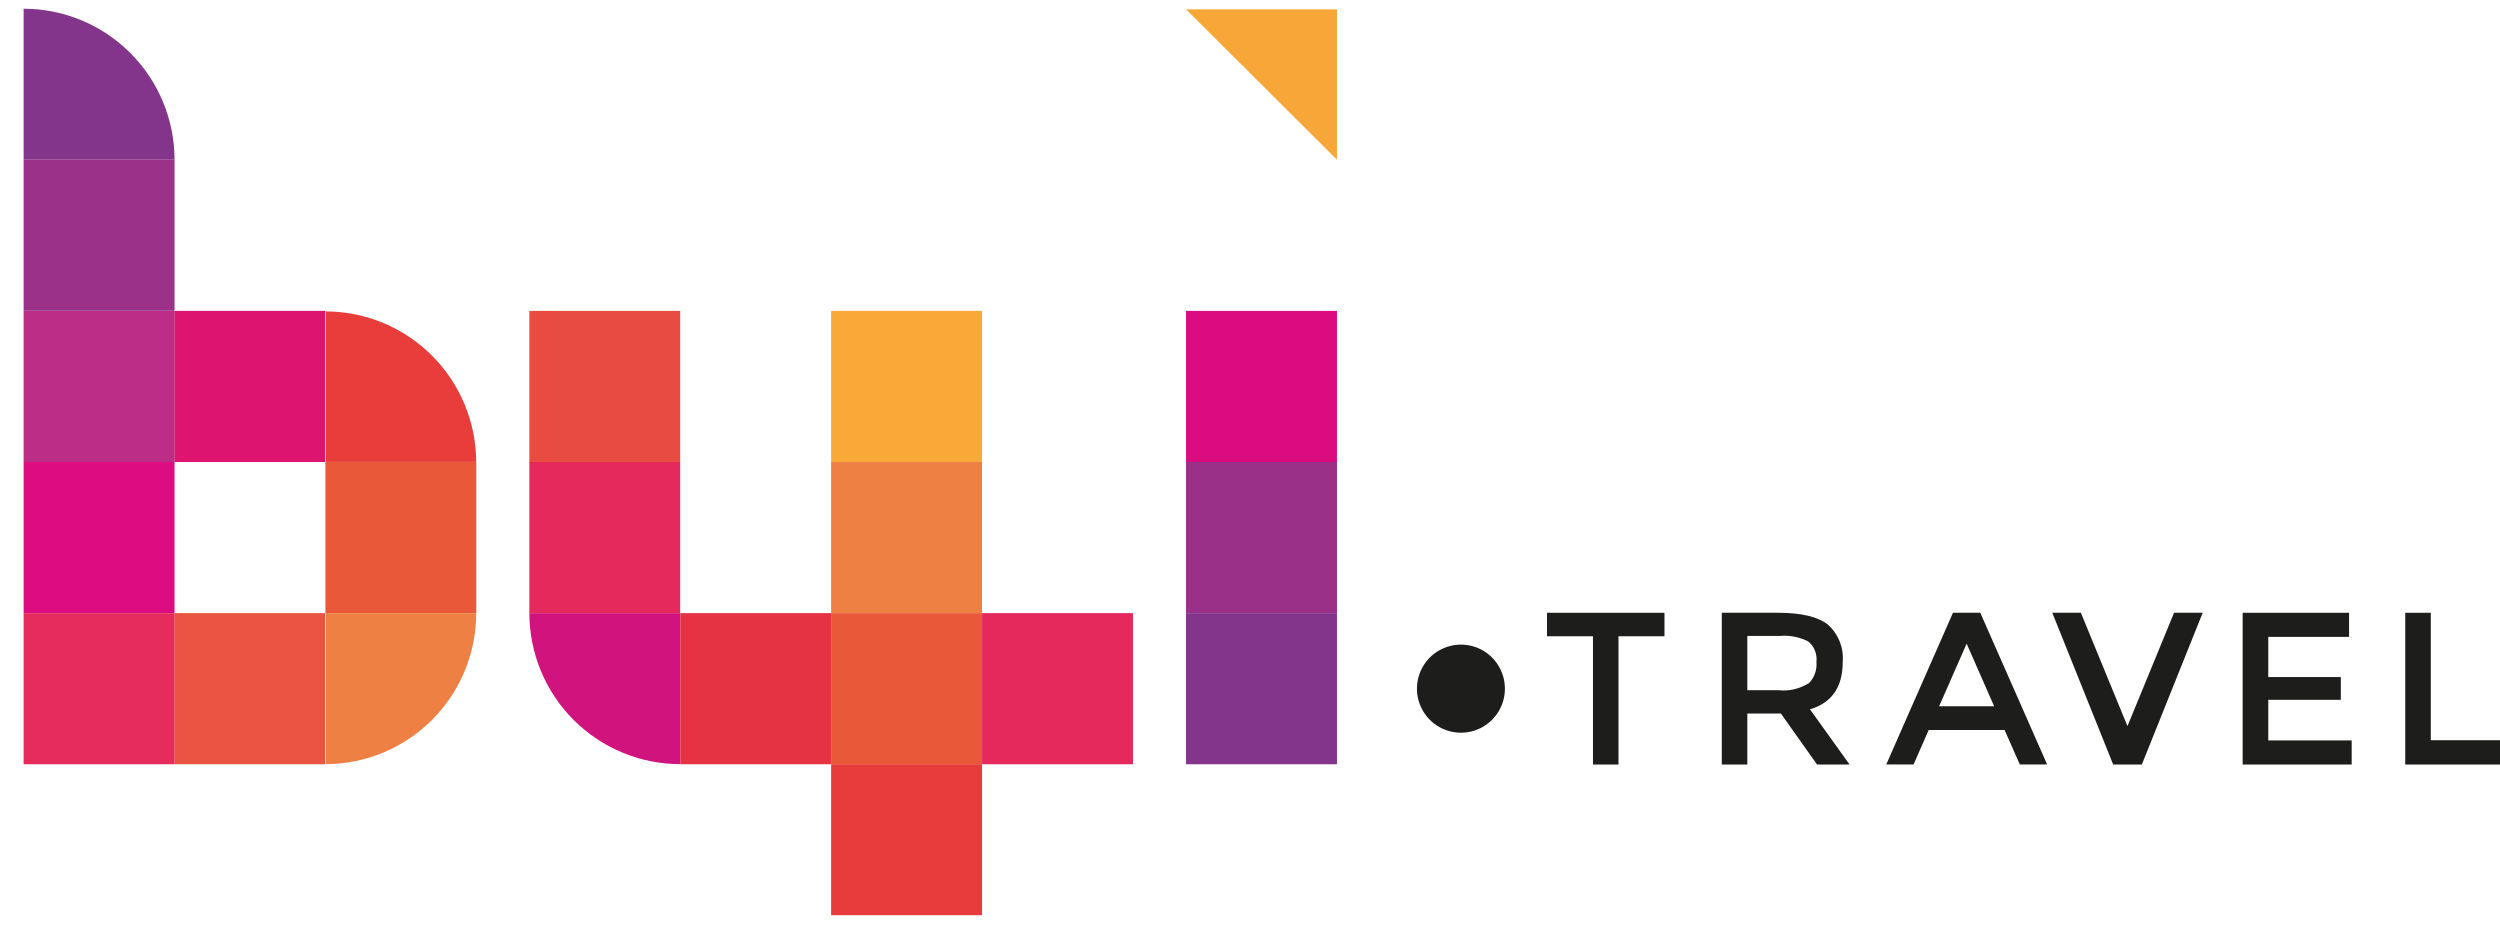 <svg width="85" height="32" viewBox="0 0 85 32" fill="none" xmlns="http://www.w3.org/2000/svg">
<g clip-path="url(#clip0_6096_6242)">
<path d="M23.13 25.981C21.769 25.981 20.465 25.44 19.502 24.477C18.54 23.514 17.999 22.208 17.998 20.846H23.13V25.981Z" fill="#D1147D"/>
<path d="M28.258 20.846H23.13V25.985H28.258V20.846Z" fill="#E63343"/>
<path d="M33.389 25.98H28.258V31.116H33.389V25.98Z" fill="#E73C3B"/>
<path d="M33.389 20.846H28.258V25.985H33.389V20.846Z" fill="#EA583A"/>
<path d="M38.521 20.846H33.39V25.985H38.521V20.846Z" fill="#E5295C"/>
<path d="M23.126 15.707H17.998V20.842H23.126V15.707Z" fill="#E5295C"/>
<path d="M33.389 15.707H28.258V20.842H33.389V15.707Z" fill="#EE8043"/>
<path d="M23.126 10.57H17.998V15.709H23.126V10.57Z" fill="#E84C41"/>
<path d="M33.389 10.57H28.258V15.709H33.389V10.57Z" fill="#F8A938"/>
<path d="M0.803 0.297C2.163 0.297 3.468 0.838 4.43 1.801C5.393 2.764 5.934 4.07 5.935 5.432H0.803V0.297Z" fill="#83358C"/>
<path d="M16.194 15.707H11.063V20.842H16.194V15.707Z" fill="#EA583A"/>
<path d="M11.059 20.846H5.931V25.985H11.059V20.846Z" fill="#EA5442"/>
<path d="M5.935 15.707H0.803V20.842H5.935V15.707Z" fill="#DC0C81"/>
<path d="M5.935 10.57H0.803V15.709H5.935V10.57Z" fill="#BB2D87"/>
<path d="M11.059 10.57H5.931V15.709H11.059V10.57Z" fill="#DD1470"/>
<path d="M5.935 20.846H0.803V25.985H5.935V20.846Z" fill="#E62B5D"/>
<path d="M5.935 5.432H0.803V10.567H5.935V5.432Z" fill="#9C318A"/>
<path d="M11.081 25.981C12.437 25.976 13.737 25.433 14.695 24.471C15.653 23.508 16.191 22.205 16.191 20.846H11.081V25.981Z" fill="#EF8043"/>
<path d="M11.081 10.588C12.434 10.593 13.732 11.133 14.689 12.092C15.646 13.051 16.186 14.35 16.191 15.705H11.081V10.588Z" fill="#E83D3B"/>
<path d="M45.457 15.707H40.325V20.842H45.457V15.707Z" fill="#9B3088"/>
<path d="M45.457 20.846H40.325V25.985H45.457V20.846Z" fill="#82358A"/>
<path d="M45.457 10.57H40.325V15.709H45.457V10.57Z" fill="#DB0C80"/>
<path d="M40.325 0.318H45.457V5.432L40.325 0.318Z" fill="#F7A738"/>
<path d="M51.031 22.791C51.154 23.06 51.195 23.36 51.148 23.653C51.101 23.945 50.969 24.217 50.767 24.434C50.566 24.651 50.305 24.804 50.017 24.872C49.729 24.94 49.427 24.922 49.15 24.818C48.873 24.715 48.632 24.532 48.459 24.291C48.286 24.051 48.188 23.765 48.177 23.469C48.166 23.173 48.244 22.88 48.399 22.628C48.554 22.376 48.781 22.176 49.05 22.053C49.228 21.971 49.421 21.924 49.618 21.917C49.814 21.91 50.01 21.941 50.194 22.01C50.378 22.078 50.546 22.183 50.69 22.317C50.834 22.451 50.95 22.612 51.031 22.791Z" fill="#1D1D1B"/>
<path d="M55.029 21.633V25.994H54.161V21.633H52.598V20.834H56.592V21.633H55.029Z" fill="#1D1D1B"/>
<path d="M62.652 22.509C62.652 23.361 62.281 23.897 61.539 24.117L62.886 25.994H61.78L60.55 24.259H59.409V25.994H58.541V20.834H60.455C61.241 20.834 61.805 20.969 62.142 21.232C62.321 21.389 62.46 21.587 62.549 21.809C62.638 22.031 62.673 22.271 62.652 22.509ZM61.493 23.24C61.588 23.145 61.662 23.029 61.708 22.902C61.754 22.776 61.771 22.64 61.759 22.506C61.774 22.377 61.757 22.246 61.709 22.125C61.662 22.004 61.585 21.897 61.486 21.814C61.187 21.659 60.85 21.592 60.515 21.622H59.409V23.467H60.472C60.822 23.505 61.175 23.425 61.475 23.24" fill="#1D1D1B"/>
<path d="M65.576 24.819L65.062 25.991H64.133L66.401 20.834H67.33L69.602 25.991H68.673L68.156 24.819H65.576ZM67.801 24.014L66.866 21.884L65.93 24.014H67.801Z" fill="#1D1D1B"/>
<path d="M72.823 25.994H71.848L69.778 20.834H70.75L72.334 24.688L73.918 20.834H74.892L72.823 25.994Z" fill="#1D1D1B"/>
<path d="M79.868 20.834V21.654H77.121V23.02H79.588V23.794H77.121V25.174H79.957V25.994H76.25V20.834H79.868Z" fill="#1D1D1B"/>
<path d="M81.778 25.994V20.834H82.647V25.167H85V25.994H81.778Z" fill="#1D1D1B"/>
</g>
<defs>
<clipPath id="clip0_6096_6242">
<rect width="84.197" height="30.822" fill="white" transform="translate(0.803 0.297)"/>
</clipPath>
</defs>
</svg>
